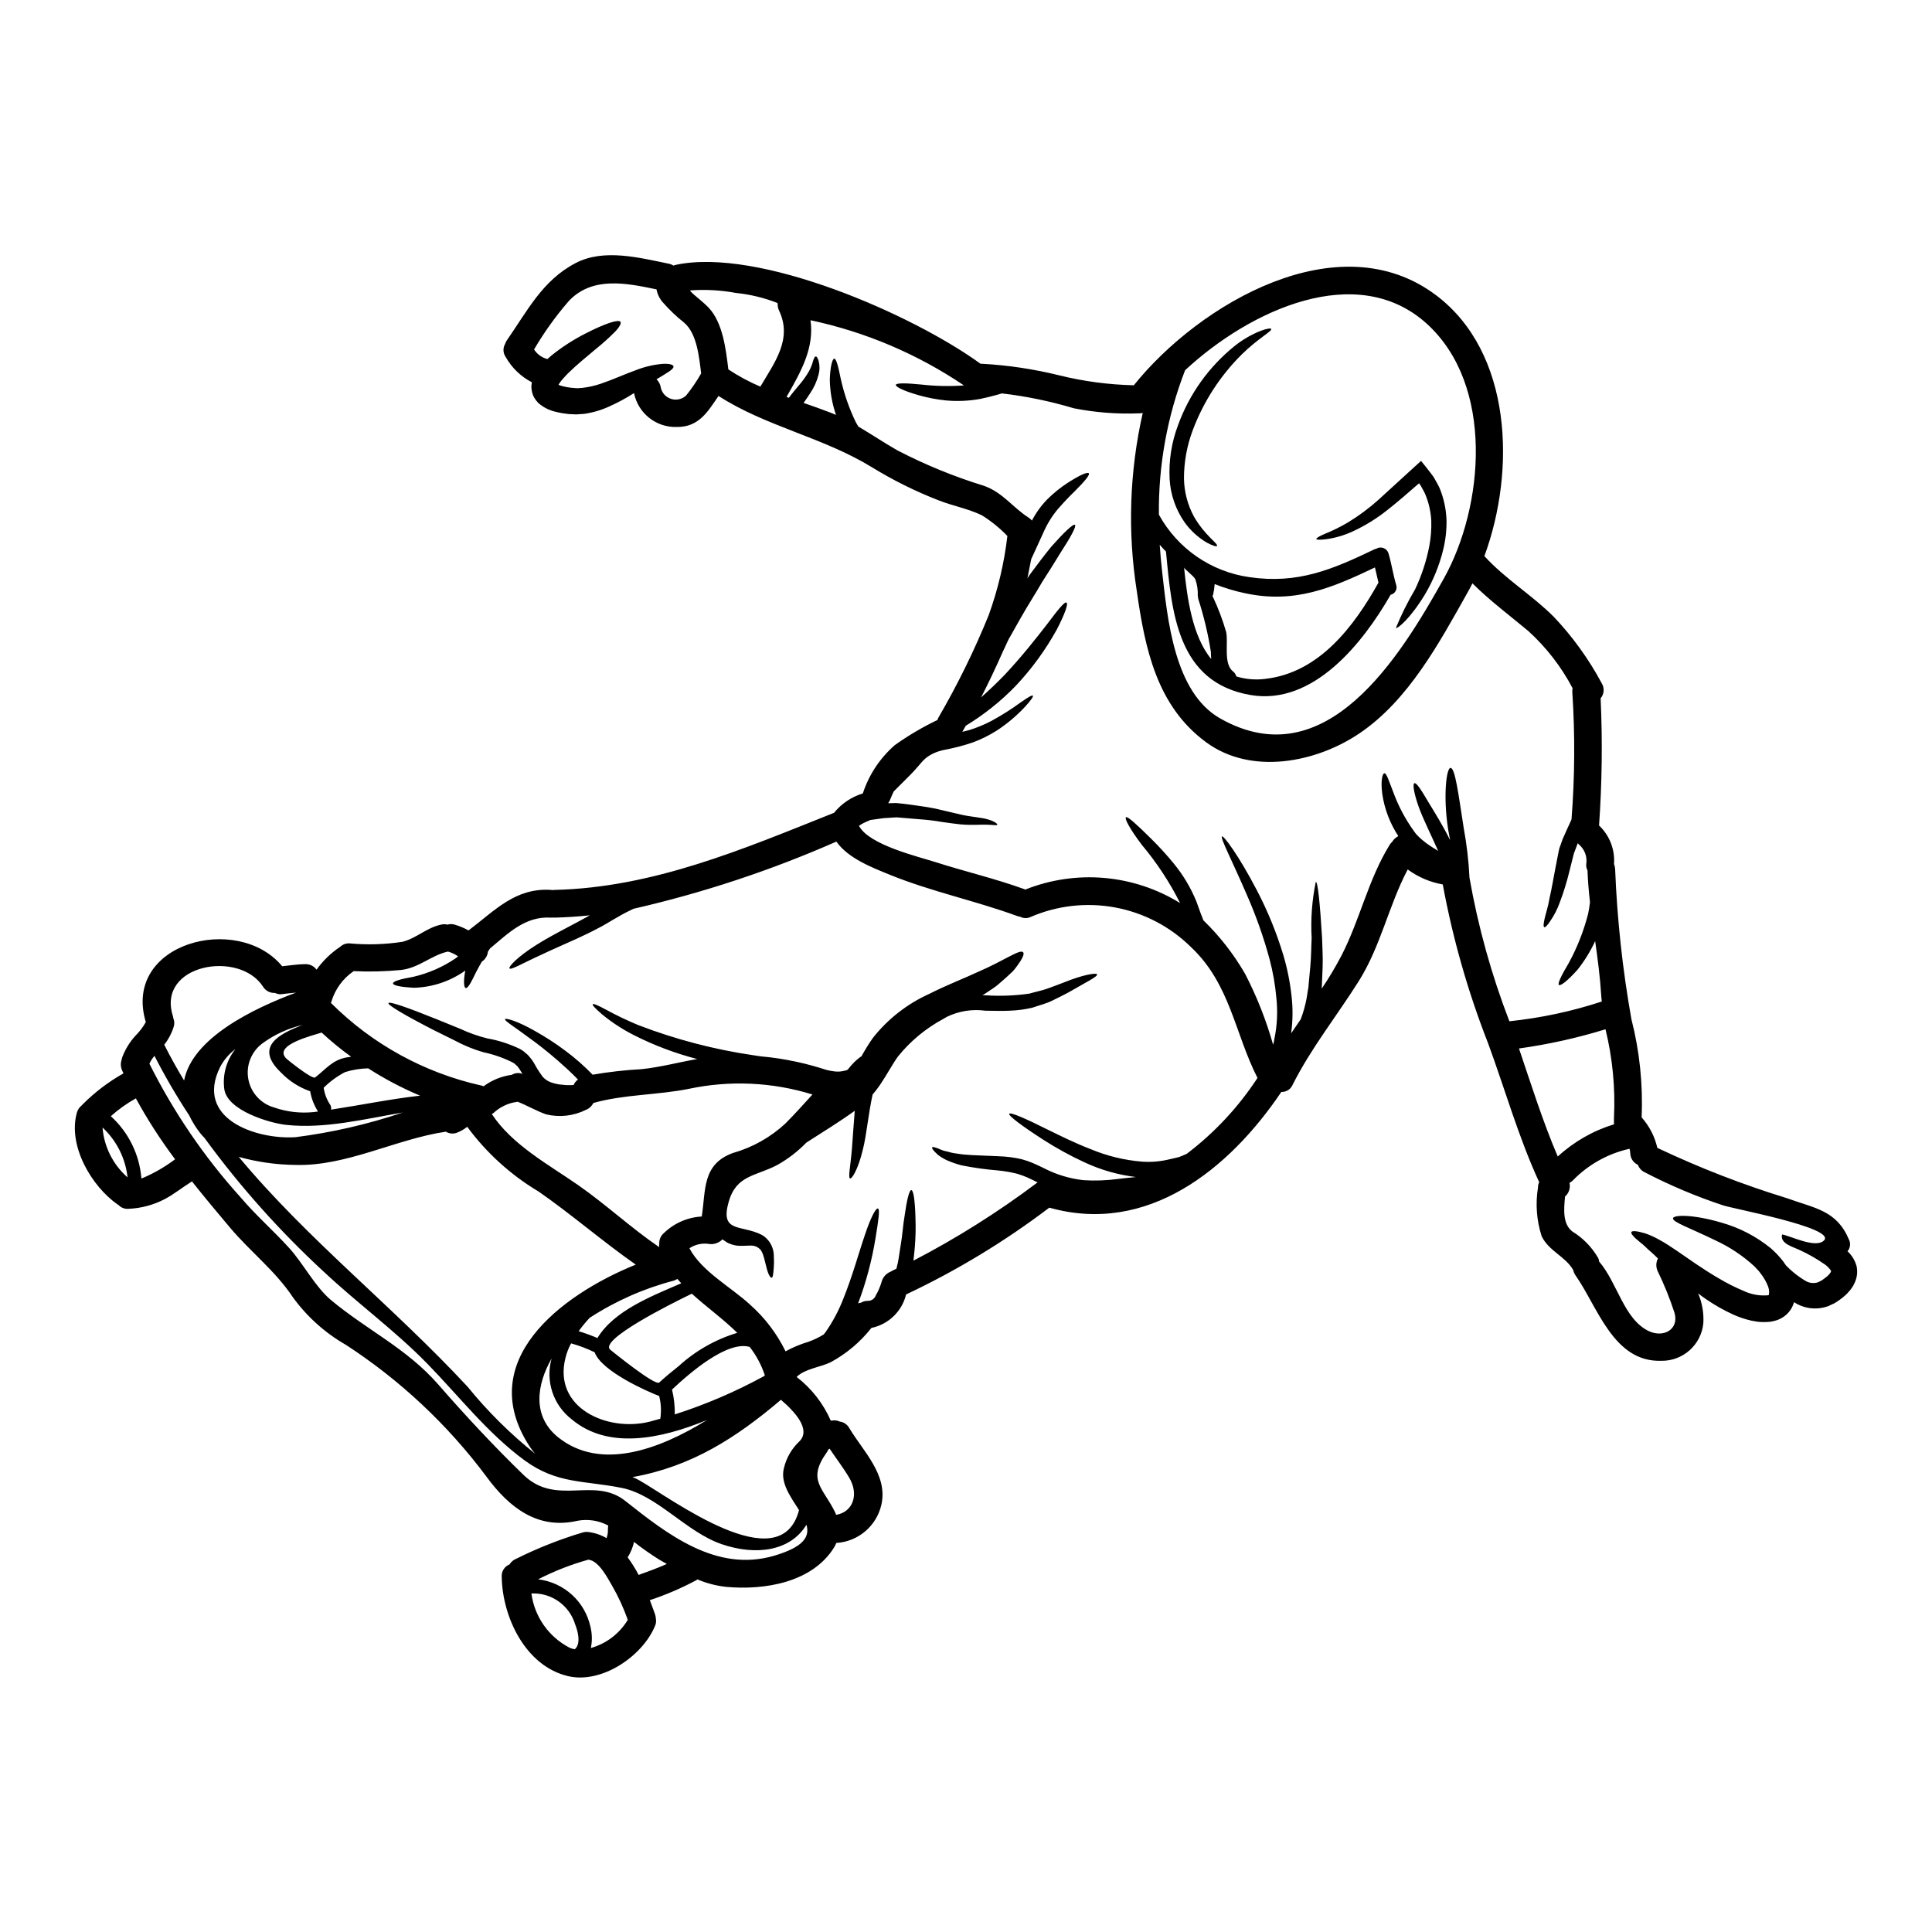 <?xml version="1.0" encoding="UTF-8"?>
<!-- Uploaded to: ICON Repo, www.svgrepo.com, Generator: ICON Repo Mixer Tools -->
<svg fill="#000000" width="800px" height="800px" version="1.1" viewBox="144 144 512 512" xmlns="http://www.w3.org/2000/svg">
 <g>
  <path d="m371.66 362.87h-0.027v0.023h0.027c2.688 5.066 15.832 8.148 20.234 9.57 7.871 2.519 15.879 4.375 23.617 7.191 0.074 0.027 0.121 0.074 0.195 0.098v-0.004c13.473-5.367 28.691-4.043 41.031 3.574-2.75-5.492-6.133-10.641-10.078-15.348-3.18-4.184-4.699-7.051-4.281-7.391 0.418-0.344 2.836 1.887 6.484 5.484l-0.004-0.004c2.203 2.156 4.289 4.438 6.238 6.824 2.469 3.016 4.473 6.379 5.949 9.984 0.367 0.977 0.707 1.969 1.051 2.914 0.273 0.707 0.539 1.418 0.812 2.102h-0.004c4.34 4.211 8.07 9.004 11.086 14.242 3.09 5.977 5.566 12.25 7.391 18.727 0.156-0.504 0.273-1.016 0.344-1.539 0.742-3.59 0.918-7.273 0.516-10.914-0.305-3.473-0.91-6.91-1.812-10.277-1.57-5.793-3.574-11.461-5.992-16.957-4.086-9.469-7.144-15.195-6.582-15.516 0.414-0.242 4.352 4.922 9.223 14.27 2.875 5.5 5.227 11.258 7.019 17.199 1.059 3.566 1.789 7.219 2.184 10.914 0.371 3.262 0.332 6.562-0.125 9.812 0.832-1.25 1.688-2.473 2.543-3.719 0.691-1.816 1.219-3.691 1.574-5.606 0.121-0.73 0.242-1.469 0.344-2.176l0.098-0.539 0.023-0.121v-0.074l0.027-0.293 0.094-1.078c0.121-1.469 0.273-2.863 0.395-4.231 0.242-2.715 0.219-5.164 0.344-7.438v-0.004c-0.281-4.984 0.09-9.988 1.102-14.879 0.535 0.023 1.098 5.578 1.66 14.855 0.051 2.32 0.246 4.969 0.148 7.684-0.051 1.371-0.121 2.785-0.172 4.231l-0.047 1.102v0.293l-0.023 0.148c1.918-2.836 3.672-5.777 5.258-8.809 4.945-9.645 7.023-19.992 12.75-29.316 0.18-0.293 0.402-0.555 0.66-0.785 0.395-0.648 0.961-1.172 1.637-1.516-2.211-3.359-3.66-7.156-4.254-11.137-0.465-3.449 0.023-5.434 0.535-5.512 0.59-0.094 1.18 1.969 2.301 4.797l0.004 0.004c1.344 3.727 3.199 7.254 5.508 10.473l0.488 0.66 0.121 0.168 0.344 0.344v0.004c0.391 0.418 0.809 0.812 1.25 1.18 0.367 0.32 0.734 0.613 1.102 0.883 0.441 0.297 0.855 0.586 1.27 0.883 0.637 0.418 1.246 0.789 1.887 1.18-1.91-4.305-3.894-8.266-5.09-11.477-1.348-3.766-1.715-6.238-1.223-6.461 0.562-0.242 1.91 1.91 3.891 5.285 1.52 2.496 3.598 5.797 5.582 9.785-0.172-0.906-0.344-1.836-0.516-2.812-1.395-8.93-0.441-16.395 0.637-16.32 1.223 0.023 2.102 7.047 3.449 15.684h-0.004c0.824 4.438 1.352 8.926 1.574 13.434 2.285 12.988 5.824 25.723 10.57 38.023 8.328-0.867 16.539-2.621 24.496-5.234-0.051-0.488-0.121-0.98-0.145-1.445-0.297-4.891-0.934-9.738-1.617-14.562h-0.004c-1.25 2.703-2.82 5.25-4.672 7.586-2.594 2.891-4.481 4.356-4.922 4.039-0.441-0.32 0.637-2.519 2.57-5.773l0.004-0.004c2.262-4.137 4-8.543 5.164-13.113 0.219-1.027 0.367-2.055 0.488-3.035-0.32-2.812-0.562-5.606-0.66-8.441h-0.004c-0.25-0.488-0.367-1.031-0.34-1.574 0.348-2.004-0.402-4.039-1.969-5.336-0.098-0.098-0.148-0.195-0.246-0.297l-0.004 0.004c-0.023 0.094-0.062 0.188-0.121 0.27-0.316 0.832-0.609 1.664-0.93 2.473-0.395 1.574-0.789 3.106-1.148 4.551-0.668 2.789-1.508 5.535-2.519 8.223-0.629 1.812-1.504 3.535-2.594 5.117-0.758 1.152-1.301 1.711-1.574 1.617-0.277-0.094-0.219-0.906 0.074-2.227 0.297-1.324 0.953-3.231 1.32-5.484 0.516-2.199 0.98-4.992 1.574-8.074 0.148-0.789 0.297-1.574 0.465-2.398 0.074-0.418 0.172-0.836 0.246-1.246l0.121-0.637 0.07-0.32 0.051-0.145v-0.074l0.07-0.293c0.297-0.812 0.59-1.641 0.883-2.473l1.18-2.644c0.367-0.789 0.73-1.613 1.098-2.398 0.027-0.047 0.027-0.098 0.051-0.121h0.004c0.879-11.203 0.953-22.453 0.223-33.668-0.043-0.375-0.016-0.758 0.07-1.125-2.996-5.691-6.961-10.816-11.719-15.145-5.043-4.207-10.207-8.051-14.832-12.648-0.395 0.832-0.832 1.613-1.27 2.398-7.477 13.312-15.633 28.531-28.602 37.312-11.379 7.734-28.652 11.258-40.695 2.402-13.051-9.586-16.188-24.715-18.371-40.035-2.477-15.699-1.941-31.73 1.574-47.23-0.359 0.082-0.73 0.117-1.102 0.098-5.758 0.227-11.523-0.227-17.176-1.344-6.227-1.867-12.602-3.184-19.059-3.938-0.418 0.121-0.812 0.219-1.246 0.367-1.445 0.395-2.965 0.789-4.531 1.102-2.996 0.539-6.047 0.672-9.078 0.391-2.414-0.25-4.805-0.707-7.144-1.367-3.938-1.125-6.191-2.223-6.094-2.754s2.691-0.492 6.633-0.098v-0.004c3.789 0.441 7.613 0.523 11.418 0.246-12.32-8.32-26.129-14.188-40.668-17.277 1.027 7.293-2.426 13.484-6.363 20.332l0.637 0.219c0.953-1.297 1.887-2.363 2.715-3.379v0.008c0.98-1.129 1.848-2.352 2.594-3.644 0.48-0.871 0.852-1.797 1.102-2.758 0.219-0.754 0.465-1.18 0.73-1.18 0.27 0 0.492 0.441 0.734 1.18h0.004c0.316 1.207 0.309 2.473-0.023 3.672-0.449 1.738-1.195 3.387-2.203 4.871-0.562 0.883-1.148 1.734-1.762 2.594 2.426 0.832 4.844 1.688 7.246 2.617 0.438 0.172 0.906 0.367 1.348 0.562h-0.004c-1.043-3.043-1.598-6.231-1.641-9.445 0.121-3.379 0.66-5.406 1.18-5.461 0.52-0.051 1.074 2.082 1.711 5.285 0.879 3.984 2.219 7.852 3.988 11.527 0.219 0.418 0.465 0.789 0.684 1.18 3.5 2.055 6.875 4.328 10.398 6.336h0.004c7.32 3.793 14.973 6.926 22.855 9.352 5.062 1.781 7.586 5.723 11.965 8.512v0.004c0.289 0.207 0.551 0.441 0.785 0.707 1.07-2.066 2.438-3.961 4.062-5.629 1.621-1.609 3.398-3.055 5.312-4.305 3.203-2.078 5.356-3.035 5.699-2.594s-1.223 2.25-3.84 4.867c-1.348 1.273-2.812 2.844-4.352 4.602h-0.004c-1.59 1.902-2.891 4.023-3.871 6.297-1.125 2.473-2.199 4.82-3.203 7-0.32 1.711-0.66 3.402-1.004 5.066 0.242-0.371 0.488-0.734 0.707-1.078 2.082-2.812 3.965-5.285 5.629-7.316 3.453-3.891 5.824-6.117 6.266-5.773s-1.102 3.207-3.938 7.562c-1.348 2.203-2.938 4.797-4.773 7.613-1.684 2.961-3.742 6.066-5.652 9.465-0.953 1.715-1.906 3.352-2.809 4.969l-0.344 0.59 0.004-0.004c-0.098 0.16-0.184 0.332-0.25 0.512-0.191 0.418-0.395 0.809-0.562 1.223-0.293 0.609-0.562 1.199-0.855 1.812-1.785 4.039-3.672 8.051-5.703 11.988 2.031-1.812 4.137-3.789 6.266-5.996 4.695-5.016 8.539-9.934 11.305-13.508 2.754-3.668 4.551-5.945 5.066-5.625s-0.441 3.035-2.57 7.144c-2.973 5.379-6.606 10.367-10.816 14.852-3.957 4.106-8.434 7.684-13.312 10.645-0.316 0.535-0.586 1.074-0.906 1.613 0.613-0.145 1.246-0.32 1.887-0.488v0.004c1.977-0.617 3.894-1.406 5.727-2.363 2.754-1.488 5.402-3.164 7.926-5.016 1.836-1.27 2.938-1.934 3.148-1.734 0.211 0.195-0.535 1.27-2.078 2.961-2.231 2.391-4.742 4.508-7.481 6.297-1.969 1.246-4.059 2.289-6.242 3.109-2.441 0.836-4.941 1.496-7.477 1.969-1.086 0.203-2.144 0.539-3.148 1.004-0.277 0.133-0.551 0.277-0.812 0.438-0.832 0.484-1.574 1.105-2.199 1.836-0.465 0.539-0.93 1.078-1.422 1.641-0.535 0.633-1.074 1.18-1.613 1.734-1.051 1.051-2.152 2.129-3.227 3.231-0.418 0.395-0.812 0.789-1.18 1.18-0.344 0.734-0.684 1.496-0.98 2.25v0.004c-0.129 0.309-0.293 0.594-0.488 0.859 0.707-0.023 1.418-0.023 2.106-0.051 2.617 0.219 4.621 0.562 6.801 0.859 1.941 0.27 3.871 0.648 5.773 1.125 1.758 0.418 3.402 0.789 4.891 1.148 2.754 0.586 5.332 0.707 7 1.246 1.785 0.539 2.426 1.18 2.363 1.371-0.047 0.273-1.051 0.027-2.594 0-1.637-0.098-3.938 0.195-7.219-0.098-1.539-0.168-3.18-0.395-4.992-0.656-1.895-0.328-3.809-0.559-5.727-0.688-1.953-0.172-4.008-0.344-6.164-0.516l-3.477 0.219c-1.102 0.145-2.199 0.297-3.324 0.465h-0.098c-0.516 0.219-0.98 0.418-1.348 0.586v0.004c-0.375 0.168-0.746 0.355-1.102 0.562-0.195 0.152-0.398 0.289-0.609 0.418zm264.29 116.39h-0.004c0.43 1.668 0.223 3.438-0.574 4.965-0.309 0.652-0.707 1.262-1.18 1.809l-0.707 0.789c-0.172 0.18-0.352 0.352-0.539 0.516-0.879 0.777-1.828 1.465-2.84 2.055-0.562 0.273-1.125 0.539-1.688 0.789v-0.004c-0.613 0.207-1.242 0.363-1.883 0.465-2.426 0.367-4.902-0.152-6.973-1.469-0.051-0.023-0.09-0.055-0.125-0.098-0.32 1.199-0.965 2.289-1.859 3.148-1.031 0.992-2.336 1.656-3.742 1.91l-0.512 0.121-0.297 0.023-0.539 0.051c-0.758 0.047-1.051 0.023-1.613 0.023-0.914-0.039-1.824-0.164-2.715-0.363-1.605-0.359-3.172-0.879-4.676-1.543-2.617-1.188-5.117-2.602-7.481-4.234-0.707-0.492-1.348-0.957-1.969-1.445v0.004c1.055 2.484 1.523 5.176 1.371 7.871-0.543 5.75-5.434 10.105-11.211 9.98-12.621 0.367-16.758-14.219-22.656-22.633-0.301-0.426-0.508-0.91-0.613-1.418-2.078-3.621-6.461-5.016-8.367-8.953v-0.004c-1.34-4.16-1.676-8.578-0.977-12.895-0.004-0.496 0.105-0.992 0.32-1.441-5.484-11.895-9.027-24.516-13.531-36.777l-0.004-0.004c-5.332-13.625-9.355-27.727-12.016-42.113-3.363-0.59-6.543-1.949-9.293-3.977-5.066 9.617-7.144 20.355-12.988 29.629-5.844 9.273-12.625 17.711-17.543 27.504v0.004c-0.523 1.156-1.691 1.879-2.961 1.832-13.898 20.605-35.531 37.977-61.492 30.66v0.004c-11.773 8.938-24.449 16.625-37.82 22.938-0.047 0.023-0.094 0.023-0.121 0.047-1.086 4.492-4.672 7.953-9.199 8.883-2.957 3.758-6.652 6.863-10.863 9.129-2.644 1.27-6.805 1.711-8.957 3.863 3.941 3.035 7.055 7.016 9.051 11.574l0.906-0.07c0.5-0.008 0.992 0.102 1.441 0.316 1.074 0.129 2.023 0.766 2.547 1.715 3.668 6.164 10.324 12.406 8.512 20.355-1.301 5.641-6.16 9.75-11.938 10.105-0.145 0.352-0.309 0.695-0.492 1.031-5.75 9.465-18.547 11.57-28.848 10.594v-0.004c-2.574-0.293-5.094-0.957-7.477-1.969-0.074 0.078-0.156 0.145-0.246 0.199-3.957 2.121-8.094 3.898-12.359 5.309 0.516 1.32 0.98 2.617 1.398 3.789 0.109 0.34 0.176 0.695 0.195 1.051 0.133 0.652 0.066 1.328-0.195 1.938-3.254 7.996-14.094 15.461-23.055 13.359-11.352-2.668-17.445-15.742-17.59-26.371-0.082-1.406 0.746-2.707 2.055-3.227 0.438-0.703 1.09-1.246 1.859-1.543 5.633-2.805 11.492-5.121 17.52-6.926 0.516-0.156 1.059-0.195 1.594-0.121 1.676 0.215 3.289 0.762 4.746 1.613 0.023-0.074 0.047-0.121 0.07-0.195 0.234-0.727 0.336-1.492 0.297-2.254 0.004-0.293 0.039-0.586 0.098-0.875-2.488-1.344-5.367-1.797-8.148-1.277-10.426 2.398-17.988-3.301-24.18-11.746h0.004c-10.246-13.723-22.836-25.527-37.191-34.863-5.519-3.156-10.309-7.449-14.047-12.594-4.723-7.086-11.184-11.988-16.613-18.402-3.402-4.039-6.828-8.125-10.156-12.332-2.473 1.543-4.746 3.402-7.316 4.746-2.945 1.52-6.184 2.379-9.492 2.519-0.977 0.086-1.938-0.273-2.617-0.977-0.086-0.039-0.168-0.09-0.246-0.148-6.965-4.856-13.254-15.602-10.836-24.309 0.199-0.785 0.656-1.477 1.301-1.969 0.07-0.102 0.152-0.191 0.242-0.27 3.215-3.223 6.852-5.988 10.816-8.219-0.121-0.273-0.242-0.516-0.367-0.812h0.004c-0.387-0.844-0.441-1.805-0.152-2.688 0.039-0.25 0.098-0.496 0.176-0.734 0.801-2.137 2.004-4.094 3.543-5.777 1.062-1.062 1.977-2.262 2.715-3.574-6.297-20.996 24.371-29.043 36.141-14.805 2.082-0.219 4.113-0.539 6.215-0.562v0.004c1.145-0.016 2.223 0.535 2.887 1.469 1.711-2.379 3.832-4.434 6.266-6.066 0.027-0.027 0.051-0.027 0.074-0.051 0.648-0.598 1.516-0.906 2.394-0.855 4.684 0.438 9.402 0.297 14.051-0.418 3.742-0.957 6.434-3.769 10.234-4.551h-0.004c0.547-0.137 1.121-0.137 1.668 0 0.629-0.184 1.301-0.184 1.93 0 1.277 0.379 2.512 0.895 3.672 1.539 6.945-5.234 12.379-11.352 21.848-10.742l0.004 0.004c0.133 0 0.266 0.016 0.391 0.051 0.18-0.031 0.359-0.051 0.539-0.051 26.16-0.609 49.988-10.816 73.945-20.379v-0.004c0.043 0.004 0.086-0.004 0.121-0.027 1.977-2.453 4.644-4.25 7.66-5.16 0.023-0.074 0.023-0.121 0.047-0.195 1.637-4.887 4.555-9.246 8.441-12.629 3.559-2.527 7.324-4.746 11.258-6.633 0.07-0.199 0.152-0.395 0.242-0.586 5.082-8.727 9.535-17.801 13.336-27.156 2.461-6.793 4.129-13.844 4.969-21.02-2.027-2.117-4.312-3.969-6.801-5.512-3.695-1.762-7.637-2.449-11.414-3.938v0.004c-6.195-2.41-12.156-5.375-17.816-8.855-12.871-7.871-27.969-10.719-40.52-18.816-2.789 4.062-5.164 8.293-11.059 8.223l-0.004-0.004c-5.465 0.18-10.254-3.621-11.328-8.98-2.094 1.344-4.285 2.527-6.555 3.543-2.113 0.973-4.356 1.633-6.656 1.965l-2.106 0.145-1.613-0.074-0.441-0.023-0.219-0.023-0.465-0.074-0.93-0.121c-0.613-0.098-1.301-0.27-1.934-0.414-1.66-0.395-3.199-1.195-4.481-2.324-0.422-0.445-0.793-0.938-1.102-1.469-0.312-0.59-0.52-1.227-0.609-1.887-0.121-0.598-0.121-1.211 0-1.809 0.004-0.098 0.02-0.199 0.047-0.293-2.938-1.516-5.363-3.867-6.973-6.754-0.688-1.004-0.746-2.316-0.148-3.375 0.105-0.328 0.254-0.641 0.441-0.93 5.457-7.832 9.469-15.953 18.254-20.531 7.477-3.938 17.031-1.395 24.738 0.172 0.422 0.086 0.824 0.25 1.184 0.488 0.172-0.07 0.352-0.129 0.539-0.172 22.043-4.793 62.934 13.164 80.844 26.184 0.082-0.012 0.164-0.012 0.246 0 6.965 0.375 13.879 1.406 20.652 3.082 6.461 1.594 13.078 2.473 19.734 2.625 17.348-21.605 54.316-43.297 80.109-23.855 20.16 15.191 21.164 46.391 12.797 69.125 5.531 6.066 12.504 10.234 18.301 16v-0.004c5.043 5.305 9.348 11.262 12.801 17.715 0.77 1.254 0.652 2.859-0.297 3.984 0.512 11.23 0.371 22.484-0.418 33.699 2.797 2.637 4.254 6.398 3.965 10.23 0.18 0.43 0.277 0.883 0.297 1.348 0.531 13.32 1.969 26.59 4.305 39.715 2.18 8.504 3.094 17.285 2.715 26.055 2.047 2.301 3.477 5.078 4.16 8.078l0.145 0.074h0.004c11.059 5.238 22.484 9.668 34.184 13.262 7.387 2.691 13.191 3.203 16.445 10.961 0.512 1.016 0.367 2.242-0.371 3.109 0.027 0.047 0.051 0.047 0.098 0.094 1.035 0.98 1.797 2.211 2.215 3.574zm-6.691 1.688c0.121-0.121-0.633-1.125-1.613-1.836l-0.004 0.004c-2.098-1.473-4.324-2.75-6.656-3.82-1.934-0.93-5.309-1.711-4.723-4.16 2.402 0.441 8.98 3.816 11.137 1.574 3.203-3.348-24.32-8.391-26.891-9.32-7.156-2.375-14.113-5.32-20.801-8.809-0.77-0.391-1.355-1.066-1.641-1.883-1.215-0.559-2.008-1.766-2.031-3.106-0.016-0.395-0.082-0.781-0.195-1.156-5.688 1.266-10.883 4.156-14.957 8.324-0.27 0.293-0.594 0.531-0.953 0.707 0.309 1.332-0.145 2.727-1.18 3.621-0.293 3.305-0.707 7.172 1.91 9.25 2.844 1.738 5.207 4.16 6.875 7.047 0.148 0.289 0.23 0.605 0.242 0.93 4.891 5.652 6.559 15.352 13.238 18.473 3.84 1.762 7.93-0.438 6.777-4.793-1.25-3.836-2.762-7.578-4.527-11.207-0.461-1.051-0.422-2.258 0.102-3.277-0.637-0.637-1.246-1.223-1.836-1.738-1.102-0.906-1.91-1.859-2.836-2.519-1.738-1.371-2.57-2.363-2.363-2.754 0.207-0.395 1.492-0.297 3.621 0.344v-0.004c1.324 0.453 2.606 1.035 3.816 1.734 1.445 0.758 2.961 1.785 4.574 2.863 3.231 2.203 6.875 4.867 11.113 7.316 2.144 1.285 4.379 2.414 6.691 3.375 2.004 0.941 4.227 1.332 6.434 1.129 0.043-0.008 0.086-0.023 0.121-0.051 0.047-0.027 0.047-0.074 0.074-0.148h0.004c0.125-0.742 0.039-1.504-0.25-2.199-0.398-1.027-0.93-1.996-1.574-2.891-0.344-0.488-0.609-0.789-0.906-1.18-0.395-0.418-0.754-0.812-1.125-1.199-3.09-2.844-6.606-5.18-10.422-6.926-6.731-3.277-11.355-4.82-11.137-5.824 0.172-0.883 5.164-1.102 12.945 1.199 4.746 1.355 9.164 3.66 12.992 6.777 0.539 0.512 1.078 0.977 1.613 1.539 0.535 0.562 1.152 1.301 1.617 1.887 0.219 0.297 0.465 0.66 0.754 1.078 1.609 1.68 3.445 3.121 5.461 4.277 0.801 0.398 1.715 0.523 2.594 0.348 0.215-0.055 0.426-0.121 0.633-0.195 0.227-0.145 0.465-0.27 0.711-0.367 0.535-0.355 1.051-0.742 1.539-1.152 0.164-0.133 0.309-0.281 0.441-0.441 0.062-0.078 0.125-0.152 0.199-0.219 0.109-0.129 0.207-0.27 0.289-0.414 0.066-0.156 0.043-0.207 0.066-0.207zm-57.535-40.863c0.375-7.84-0.383-15.691-2.25-23.316-7.496 2.309-15.16 4.012-22.93 5.09 3.254 9.594 6.297 19.328 10.277 28.629 4.273-3.926 9.375-6.848 14.926-8.539-0.055-0.324-0.062-0.656-0.023-0.98-0.023-0.293-0.023-0.59 0-0.883zm-45.094-142.77c10.629-19.012 13.48-51.234-4.551-67.559-18.477-16.688-46.84-3.598-64.012 12.359-4.731 12.195-7.09 25.184-6.949 38.266 4.934 8.992 13.824 15.133 23.98 16.566 12.82 1.887 21.973-2.008 33.227-7.414 0.121-0.047 0.242-0.047 0.367-0.094 0.578-0.371 1.301-0.445 1.941-0.207 0.645 0.238 1.141 0.766 1.336 1.426 0.809 2.754 1.223 5.606 2.031 8.344 0.188 0.543 0.133 1.137-0.148 1.637s-0.758 0.855-1.32 0.98c-7.316 12.75-20.469 29.391-37.094 26.574-19.48-3.328-20.895-21.875-22.434-37.977v-0.035c-0.562-0.586-1.125-1.18-1.664-1.812 0.148 2.363 0.371 4.746 0.637 7.121 1.418 12.383 3.148 31.98 15.391 38.906 28.086 15.918 47.758-16.5 59.262-37.082zm-17.32 1.102c-0.32-1.348-0.613-2.691-0.934-4.039-11.414 5.434-21.254 9.668-34.453 6.828h0.004c-2.742-0.574-5.426-1.387-8.027-2.422-0.066 0.953-0.203 1.902-0.414 2.836-0.043 0.129-0.102 0.254-0.172 0.371 0.047 0.098 0.121 0.168 0.172 0.293v-0.004c1.398 2.988 2.559 6.082 3.473 9.25 0.586 2.836-0.789 8.441 1.84 10.422v0.004c0.41 0.328 0.703 0.785 0.828 1.297 2.469 0.762 5.07 0.988 7.633 0.66 14.289-1.59 23.516-13.824 30.047-25.496zm-32.059 131.25c-6.023-11.809-7.219-24.906-17.641-34.695-5.496-5.422-12.488-9.07-20.074-10.484-7.586-1.41-15.426-0.523-22.5 2.559-0.859 0.379-1.844 0.34-2.672-0.102-0.273-0.027-0.547-0.094-0.805-0.195-11.16-4.086-22.758-6.461-33.766-10.938-4.602-1.883-11.02-4.328-14.141-8.781h-0.004c-17.324 7.625-35.332 13.586-53.785 17.809-1.395 0.66-2.785 1.371-4.184 2.203-1.688 0.93-3.742 2.273-5.555 3.148-1.887 1.004-3.695 1.836-5.434 2.641-3.449 1.574-6.582 2.914-9.129 4.137-5.066 2.297-8.195 4.184-8.539 3.668-0.297-0.441 2.102-3.082 7.144-6.238 2.473-1.574 5.512-3.203 8.855-4.969 1.641-0.883 3.402-1.785 5.164-2.789l0.145-0.07c-3.106 0.316-6.215 0.535-9.371 0.609-0.121 0-0.191-0.023-0.293-0.023-0.219 0-0.418 0.023-0.637 0.023-6.824-0.441-11.328 4.137-16.195 8.199l0.004 0.004c-0.195 0.266-0.375 0.543-0.539 0.828-0.047 0.523-0.211 1.023-0.488 1.469-0.281 0.473-0.664 0.879-1.125 1.18-0.562 0.98-1.078 1.91-1.496 2.715-1.297 2.691-2.199 4.434-2.785 4.258-0.492-0.145-0.613-1.887-0.098-4.648l-0.074 0.074v0.004c-3.953 2.797-8.645 4.363-13.48 4.504-3.453-0.172-5.582-0.59-5.606-1.152-0.023-0.562 2.031-1.18 5.434-1.758l-0.004-0.004c4.008-0.934 7.809-2.602 11.211-4.918 0.219-0.168 0.414-0.344 0.609-0.488-0.133-0.102-0.273-0.191-0.418-0.273-0.703-0.445-1.469-0.781-2.273-1-4.406 0.977-7.586 4.281-12.332 4.867v0.004c-4.203 0.406-8.43 0.516-12.648 0.316-2.844 1.938-4.93 4.797-5.906 8.098-0.047 0.102-0.09 0.211-0.125 0.32 10.91 10.91 24.695 18.496 39.754 21.875 0.246 0.043 0.484 0.117 0.711 0.219 2.191-1.633 4.769-2.68 7.481-3.035 0.844-0.52 1.891-0.609 2.812-0.242-0.121-0.195-0.242-0.418-0.367-0.613-0.285-0.484-0.605-0.953-0.953-1.395l-0.832-0.758c-0.051-0.023-0.242-0.145-0.242-0.145l-0.395-0.219v-0.004c-2.41-1.184-4.961-2.062-7.586-2.617-2.582-0.746-5.074-1.762-7.438-3.035-2.199-1.102-4.231-2.106-6.117-3.035-7.391-3.816-11.809-6.434-11.574-6.949 0.23-0.516 5.09 1.18 12.773 4.281 1.91 0.789 4.016 1.641 6.266 2.547h-0.004c2.277 1.066 4.648 1.906 7.086 2.519 3.008 0.523 5.93 1.465 8.684 2.789l0.562 0.344 0.297 0.195 0.074 0.047 0.219 0.172 0.098 0.098 0.855 0.73v0.004c0.668 0.695 1.25 1.469 1.734 2.301 0.672 1.258 1.441 2.461 2.305 3.598 0.707 0.742 1.602 1.273 2.594 1.543 0.559 0.168 1.133 0.301 1.711 0.391 0.562 0.074 1.18 0.121 1.785 0.172v0.004c0.68 0.027 1.355 0.02 2.031-0.023 0.238-0.582 0.637-1.086 1.152-1.445-1.762-1.863-3.672-3.543-5.383-5.066-2.691-2.328-5.16-4.281-7.289-5.797-4.184-3.148-6.828-4.676-6.656-5.141 0.145-0.367 3.277 0.465 7.949 3.148 2.801 1.559 5.488 3.309 8.051 5.234 2.574 1.914 4.988 4.031 7.215 6.336 4.273-0.742 8.59-1.23 12.922-1.465 4.992-0.512 9.859-1.836 14.781-2.688v-0.004c-5.828-1.504-11.473-3.637-16.836-6.363-2.973-1.508-5.769-3.336-8.344-5.457-1.762-1.52-2.668-2.449-2.496-2.691 0.172-0.242 1.371 0.27 3.402 1.371 2.801 1.531 5.684 2.91 8.633 4.137 9.895 3.805 20.176 6.496 30.664 8.023 0.609 0.098 1.18 0.168 1.812 0.27h-0.004c3.117 0.273 6.215 0.738 9.273 1.398 0.219 0.047 0.465 0.094 0.684 0.145 2.496 0.562 4.992 1.246 7.477 2.055h0.004c0.637 0.164 1.281 0.285 1.934 0.367 0.484 0.07 0.977 0.094 1.469 0.074 0.531-0.039 1.059-0.129 1.574-0.27 0.266-0.023 0.516-0.133 0.707-0.316 0.273-0.273 0.66-0.859 1.102-1.301 0.406-0.469 0.848-0.902 1.324-1.293 0.371-0.332 0.766-0.633 1.18-0.906 0.918-1.68 1.93-3.305 3.031-4.871 3.961-5.004 9.062-8.988 14.879-11.621 4.969-2.496 9.422-4.184 12.969-5.848 6.898-2.961 11.137-6.141 11.941-5.188 0.395 0.441-0.172 1.664-1.543 3.543v-0.004c-0.359 0.523-0.754 1.023-1.18 1.492-0.535 0.512-1.125 1.051-1.758 1.637-0.633 0.586-1.371 1.18-2.106 1.84-0.734 0.656-1.574 1.148-2.449 1.758-0.535 0.367-1.148 0.758-1.734 1.148l0.789-0.023-0.004 0.004c3.879 0.258 7.773 0.109 11.621-0.441 1.664-0.488 3.277-0.789 4.793-1.324 1.516-0.535 2.914-1.098 4.211-1.574 5.332-2.176 8.758-2.664 8.953-2.223 0.27 0.586-2.984 2.129-7.731 4.891-1.223 0.66-2.668 1.348-4.188 2.106-1.52 0.758-3.402 1.219-5.258 1.859h0.004c-1.977 0.461-3.992 0.723-6.019 0.789-2.277 0.121-4.281 0-6.41 0-3.481-0.473-7.019 0.09-10.18 1.617-0.344 0.191-0.66 0.395-1.004 0.586-4.621 2.484-8.699 5.871-11.988 9.957-1.422 1.969-2.891 4.746-4.652 7.363-0.629 0.941-1.316 1.84-2.055 2.695-1.18 5.383-1.574 10.598-2.566 14.508-1.223 5.238-2.914 7.871-3.379 7.734-0.637-0.121 0.121-3.379 0.488-8.172 0.195-2.5 0.367-5.461 0.66-8.859 0-0.293 0.047-0.609 0.07-0.906-4.277 3.082-8.488 5.629-11.809 7.781l-1.027 0.66h0.004c-2.246 2.312-4.809 4.289-7.613 5.875-5.723 3.059-10.91 2.641-12.941 9.738-2.449 8.441 3.301 6.019 8.785 8.855 0.578 0.336 1.098 0.766 1.539 1.273 1.074 1.23 1.648 2.82 1.613 4.453 0.07 1.008 0.062 2.023-0.023 3.035-0.121 1.543-0.219 2.519-0.539 2.57s-0.855-0.707-1.297-2.363c-0.195-0.789-0.441-1.711-0.707-2.789-0.242-0.98-0.758-2.25-1.18-2.449l-0.172-0.172c-0.52-0.445-1.176-0.703-1.859-0.734-0.832-0.047-1.969 0.098-3.477 0.051-0.859-0.043-1.703-0.242-2.496-0.586l-0.32-0.121-0.094-0.051h0.004c-0.098-0.043-0.188-0.09-0.273-0.148l-0.098-0.074-0.414-0.27-0.684-0.465v0.004c-0.98 1.02-2.41 1.465-3.797 1.18-1.734-0.207-3.488 0.211-4.941 1.18 3.18 6.117 11.281 10.473 16.078 14.957 3.91 3.465 7.102 7.664 9.395 12.359 1.918-1.051 3.945-1.898 6.043-2.523 1.43-0.504 2.797-1.164 4.086-1.965 0.148-0.195 0.297-0.367 0.441-0.562 1.848-2.637 3.383-5.481 4.574-8.469 2.641-6.488 4.305-12.797 5.871-17.297 1.492-4.527 2.914-7.242 3.477-7.023s0.121 3.059-0.637 7.754c-0.957 5.93-2.504 11.754-4.625 17.375 0.238-0.094 0.484-0.148 0.738-0.172 0.527-0.324 1.137-0.492 1.758-0.492 0.957 0.051 1.836-0.52 2.176-1.414 0.695-1.211 1.238-2.5 1.617-3.844 0.375-1.145 1.242-2.059 2.363-2.496 0.18-0.117 0.371-0.223 0.562-0.316 0.316-0.148 0.609-0.297 0.93-0.441 0.121-0.539 0.27-1.102 0.395-1.641 0.297-1.516 0.469-3.008 0.711-4.43 0.512-2.812 0.633-5.512 1.027-7.684 0.609-4.406 1.27-7.144 1.836-7.086 0.562 0.059 0.957 2.789 1.078 7.269v0.004c0.105 2.641 0.047 5.289-0.176 7.926-0.098 1.125-0.219 2.297-0.367 3.5h0.004c11.477-5.969 22.445-12.875 32.785-20.652 0.051-0.051 0.098-0.051 0.145-0.098-0.023 0-0.047-0.023-0.094-0.023-0.859-0.441-1.738-0.859-2.57-1.246v-0.004c-0.898-0.387-1.816-0.723-2.754-1.004-1.68-0.422-3.391-0.715-5.117-0.883-3.231-0.262-6.438-0.711-9.617-1.344-1.27-0.324-2.516-0.75-3.719-1.273-0.914-0.398-1.777-0.91-2.57-1.52-1.148-1.051-1.684-1.734-1.539-1.969 0.145-0.23 1.004 0 2.422 0.637 0.711 0.344 1.574 0.395 2.496 0.707 0.934 0.242 2.152 0.344 3.402 0.539 2.621 0.242 5.777 0.27 9.445 0.465v0.004c2.027 0.062 4.043 0.324 6.016 0.789 0.992 0.27 1.965 0.605 2.914 1.004 1.004 0.438 2.129 0.953 2.988 1.395v-0.004c3.246 1.672 6.769 2.738 10.398 3.148 3.051 0.199 6.117 0.094 9.152-0.316 1.859-0.219 3.473-0.395 4.793-0.516-4.703-0.562-9.285-1.867-13.578-3.867-3.789-1.746-7.449-3.75-10.961-6.004-5.871-3.789-9.297-6.406-9.055-6.875 0.297-0.535 4.305 1.223 10.496 4.328 3.109 1.516 6.777 3.348 10.938 4.969l0.004-0.004c4.391 1.855 9.051 2.996 13.801 3.379 2.379 0.168 4.766-0.031 7.086-0.59 0.586-0.121 1.18-0.27 1.812-0.414h-0.004c0.566-0.102 1.117-0.273 1.641-0.516 0.414-0.191 0.832-0.367 1.246-0.539h0.004c7.367-5.578 13.719-12.387 18.777-20.121zm-12.262-111c-0.047-0.633-0.098-1.27-0.098-1.934-0.742-4.762-1.863-9.457-3.348-14.043-0.059-0.273-0.098-0.555-0.121-0.832 0.062-1.488-0.16-2.977-0.664-4.379-0.441-0.883-2.914-2.668-2.965-3.086 0.812 8.105 2.184 18.188 7.195 24.254zm-99.414 226.78c4.504-0.73 6.117-5.434 3.477-9.84-1.574-2.664-3.477-5.117-5.188-7.684-0.027-0.004-0.055 0.008-0.074 0.023-0.074 0.035-0.141 0.078-0.199 0.129-0.156 0.293-0.324 0.578-0.512 0.852-5.309 7.438-0.859 9.348 2.297 15.98h0.004c0.078 0.176 0.141 0.355 0.195 0.539zm-16.418 10.84c7.996-2.363 9.465-5.137 8.562-8.219-4.184 6.945-13.285 8.316-22.512 5.137-9.395-3.231-17.078-13.039-26.473-14.902-10.055-2.008-17.055-1.004-25.645-7.242-9.91-7.242-17.496-17.152-26.035-25.863-8.543-8.711-18.324-15.809-27.188-24.129v0.004c-11.695-10.781-22.309-22.68-31.684-35.527-0.426-0.426-0.828-0.875-1.199-1.348-1.109-1.426-2.062-2.969-2.84-4.602-3.352-5.09-6.422-10.359-9.199-15.781-0.551 0.621-1.004 1.324-1.344 2.082 6.426 12.855 14.566 24.785 24.199 35.453 4.016 4.723 8.637 8.758 12.797 13.336 3.793 4.16 6.898 10.324 11.16 13.875 9.57 7.973 20.043 12.773 28.41 22.363 7.121 8.172 14.805 16.418 22.559 23.93 8.711 8.414 18.645 0.344 26.941 6.871 11.254 8.91 24.172 19.043 39.488 14.562zm6.691-30.309c3.148-3.18-1.223-7.871-4.891-11.02-11.773 10.008-23.617 17.668-39.227 20.469-0.035-0.004-0.07 0.004-0.098 0.027 0.582 0.211 1.148 0.473 1.688 0.785 8.566 4.82 37.516 26.82 42.43 7.953-2.152-3.426-5.016-7.172-4.012-11.082 0.633-2.734 2.07-5.223 4.121-7.141zm-3.621-84.32c2.449-2.473 4.746-5.039 7.086-7.609v0.004c-10.59-3.285-21.844-3.805-32.691-1.516-8.293 1.684-17.32 1.469-25.371 3.766h-0.004c-0.418 0.836-1.133 1.488-2.004 1.832-3.254 1.617-6.969 2.035-10.5 1.184-2.617-0.906-5.019-2.363-7.586-3.352l0.004-0.004c-0.309 0.086-0.621 0.141-0.934 0.172-2.059 0.426-3.953 1.418-5.481 2.863-0.145 0.07-0.297 0.145-0.418 0.219 5.383 8.195 15 13.359 22.879 18.84 7.41 5.16 14.02 11.352 21.484 16.441v0.004c-0.039-0.336-0.031-0.672 0.023-1.004-0.031-1.012 0.391-1.988 1.152-2.656 2.715-2.66 6.309-4.246 10.105-4.457 1.098-6.875 0.023-13.848 8.266-16.836v0.004c5.231-1.484 10.027-4.191 14-7.902zm-6.731-195.19c3.742-6.359 8.566-12.594 4.969-20.16-0.246-0.512-0.371-1.07-0.367-1.641-0.027-0.121-0.043-0.242-0.047-0.363-3.535-1.391-7.242-2.289-11.02-2.672-3.945-0.73-7.965-0.961-11.969-0.684-0.051 0.051-0.121 0.098-0.172 0.145 0.32 0.32 0.637 0.66 0.98 0.957 1.324 1.148 2.715 2.227 3.918 3.477 3.789 4.012 4.574 11.02 5.234 16.371 2.684 1.773 5.523 3.305 8.484 4.562zm1.09 262.16c0.023-0.047 0.07-0.121 0.098-0.168-0.891-2.719-2.25-5.262-4.012-7.516-5.945-1.711-15.855 6.852-20.578 11.305 0.523 2.156 0.77 4.367 0.73 6.586 8.23-2.637 16.188-6.055 23.762-10.207zm-22.758-2.566c4.457-4.074 9.773-7.102 15.555-8.848-3.742-3.691-8.148-6.824-12.035-10.375-5.824 2.812-24.797 12.336-21.586 14.879 0.711 0.562 11.871 9.645 12.945 8.66 1.648-1.512 3.359-2.93 5.121-4.32zm5.996-263.11c0-0.047-0.023-0.074-0.023-0.121-0.539-4.207-1.074-10.375-4.477-13.312-2.055-1.625-3.957-3.434-5.68-5.41-0.852-0.969-1.426-2.152-1.66-3.422-7.871-1.641-16.84-3.523-23.102 2.938v-0.004c-3.516 4.027-6.644 8.379-9.348 12.988 0.812 1.27 2.082 2.18 3.543 2.543 0.348-0.32 0.688-0.633 1.055-0.93 2.793-2.246 5.809-4.199 9.004-5.824 5.356-2.754 8.684-3.766 9.273-3.148 0.316 0.367-0.172 1.348-1.348 2.594h0.004c-1.641 1.656-3.371 3.215-5.188 4.672-2.203 1.859-4.894 4.012-7.414 6.484-0.609 0.613-1.18 1.273-1.711 1.887l-0.004-0.004c-0.277 0.348-0.523 0.715-0.734 1.102 0.219 0.121 0.613 0.195 0.934 0.32 0.441 0.094 0.855 0.219 1.32 0.293l1.18 0.172c0.539 0.047 1.078 0.07 1.613 0.121h-0.004c0.352-0.051 0.703-0.074 1.055-0.074 1.723-0.184 3.418-0.555 5.059-1.109 3.328-1.125 6.535-2.617 9.371-3.621 2.269-0.895 4.656-1.453 7.086-1.664 1.785-0.094 2.789 0.219 2.863 0.684 0.098 0.734-1.637 1.664-4.504 3.406 0.633 0.613 1.039 1.422 1.152 2.297 0.34 1.398 1.395 2.512 2.769 2.922 1.379 0.414 2.871 0.066 3.922-0.914 1.484-1.844 2.82-3.805 3.992-5.863zm-5.281 241.13c-0.344-0.395-0.684-0.758-1.027-1.148-0.316 0.191-0.656 0.348-1.004 0.465-7.894 2.066-15.406 5.391-22.242 9.84-1.051 1.113-2.023 2.297-2.914 3.543 1.688 0.516 3.344 1.121 4.969 1.809 4.449-7.312 14.41-11.105 22.219-14.508zm-3.816 74.391c-0.684-0.395-1.348-0.758-1.969-1.125h-0.004c-2.324-1.453-4.57-3.027-6.727-4.723-0.324 1.449-0.895 2.832-1.688 4.086 1.09 1.48 2.066 3.043 2.914 4.672 0.047-0.023 0.07-0.023 0.094-0.047 2.481-0.887 4.949-1.793 7.375-2.867zm-1.738-38.492-0.004 0.004c0.309-2.004 0.207-4.051-0.293-6.019-3.277-1.273-15.297-6.562-17.105-11.598-2.004-0.973-4.094-1.762-6.238-2.363-0.66 1.211-1.16 2.504-1.492 3.844-3.352 13.285 11.109 19.68 22.242 16.926 0.953-0.254 1.91-0.527 2.887-0.793zm12.359 0.344c-12.43 5.117-26.305 7.871-35.871-0.219h-0.008c-2.383-1.848-4.16-4.363-5.102-7.231-0.941-2.863-1.008-5.945-0.184-8.848-3.891 6.801-5.281 15.215 1.715 20.859 11.184 8.969 26.695 3.34 39.445-4.562zm-20.973 52.949-0.004 0.004c-1.125-3.184-2.539-6.258-4.231-9.18-1.18-2.004-3.43-6.406-6.117-6.75-0.027 0-0.051-0.027-0.074-0.027-4.609 1.285-9.078 3.031-13.336 5.215 3.34 0.398 6.473 1.828 8.961 4.09 2.488 2.262 4.203 5.246 4.914 8.535 0.445 1.828 0.48 3.734 0.098 5.578 4.094-1.148 7.594-3.82 9.785-7.465zm-13.777 7.535c1.324-1.613 0.516-4.551-0.145-6.262l-0.004 0.004c-1.512-5.106-6.309-8.516-11.621-8.266 0.82 6.16 4.606 11.535 10.129 14.383 0.43 0.195 0.883 0.328 1.348 0.395 0.094-0.105 0.176-0.129 0.289-0.254zm15.883-101.67c-8.785-6.141-16.926-13.238-25.719-19.352h-0.004c-7.391-4.41-13.828-10.246-18.938-17.176-0.871 0.707-1.855 1.262-2.91 1.637-0.926 0.289-1.93 0.164-2.754-0.34-13.309 1.969-26.398 9.25-39.98 8.809h-0.004c-5.035-0.062-10.047-0.777-14.898-2.129 18.207 21.898 40.719 39.469 60.613 60.879v-0.004c5.32 6.559 11.336 12.523 17.938 17.793-0.473-0.547-0.914-1.117-1.324-1.711-15.039-22.688 7.934-40.281 27.977-48.406zm-57.16-44.777c-4.785-2.012-9.387-4.438-13.754-7.242-2.082 0.047-4.152 0.383-6.141 1.004-2.078 1.094-3.984 2.488-5.652 4.144 0.23 1.582 0.805 3.098 1.684 4.434 0.289 0.395 0.379 0.898 0.25 1.367 7.949-1.211 15.633-2.801 23.613-3.707zm-33.133 11.02h-0.004c9.715-1.23 19.281-3.426 28.559-6.555-10.324 1.762-20.723 4.379-30.93 3.277-4.305-0.465-15.559-3.766-16.371-9.469-0.512-3.801 0.562-7.641 2.965-10.629-1.691 1.262-3.078 2.887-4.062 4.75-6.828 13.723 9.469 19.254 19.84 18.613zm13.777-21.164c0.371-0.074 0.734-0.121 1.102-0.172h-0.004c-2.742-1.969-5.356-4.109-7.828-6.406-1.969 0.684-13.141 3.277-9.301 6.945 0.32 0.297 6.805 5.555 7.59 4.945 2.984-2.312 4.551-4.637 8.438-5.324zm-8.906 14.508c0.418-0.047 0.836-0.121 1.223-0.168h-0.004c-1.047-1.625-1.754-3.449-2.078-5.359-2.945-1.023-5.606-2.734-7.758-4.992-7.144-6.801-0.441-10.234 5.801-12.594-3.82 0.871-7.426 2.512-10.594 4.816-3.004 2.164-4.5 5.859-3.848 9.504 0.652 3.644 3.336 6.59 6.906 7.578 3.32 1.152 6.852 1.562 10.348 1.207zm-4.551-31.684c-1.348 0.121-2.691 0.293-4.039 0.441h-0.004c-0.547 0.031-1.09-0.086-1.574-0.344-1.297 0.074-2.531-0.574-3.203-1.688-6.336-9.789-28.191-5.871-23.879 7.781 0.062 0.199 0.105 0.402 0.121 0.609 0.324 0.75 0.348 1.598 0.07 2.363-0.531 1.688-1.367 3.266-2.473 4.648 1.641 3.277 3.402 6.41 5.262 9.492 2.188-11.305 18.363-19.086 29.715-23.316zm-41.035 49.293c3.18-1.32 6.18-3.043 8.93-5.117-3.848-5.125-7.324-10.52-10.398-16.137-2.379 1.324-4.602 2.91-6.633 4.723 4.707 4.277 7.606 10.188 8.102 16.531zm-3.672-0.316c-0.547-5.059-2.902-9.75-6.629-13.215 0.402 5.102 2.781 9.84 6.629 13.215z"/>
  <path d="m527.34 281.8c0.051 2.617-0.238 5.234-0.855 7.781-1.016 4.207-2.656 8.242-4.867 11.965-3.793 6.297-7.316 9.199-7.688 8.855 1.445-3.531 3.148-6.949 5.094-10.234 1.715-3.621 2.973-7.445 3.742-11.379 0.43-2.258 0.609-4.555 0.535-6.852-0.137-2.379-0.668-4.719-1.574-6.922-0.367-0.832-0.855-1.613-1.27-2.398-0.121-0.195-0.27-0.371-0.395-0.539-2.914 2.519-5.68 4.969-8.395 7.086-2.84 2.266-5.949 4.18-9.25 5.699-2.199 1.008-4.531 1.691-6.926 2.031-1.664 0.195-2.594 0.195-2.641-0.047-0.047-0.242 0.73-0.734 2.25-1.371h0.004c2.102-0.852 4.137-1.859 6.094-3.012 2.902-1.762 5.633-3.789 8.156-6.062 2.938-2.691 6.215-5.652 9.668-8.832l1.574-1.422 1.301 1.617c0.66 0.855 1.348 1.711 2.008 2.617 0.535 0.977 1.148 1.969 1.613 2.984v0.004c1.102 2.676 1.719 5.531 1.82 8.43z"/>
  <path d="m480.89 231.18c0.242 0.609-3.324 2.363-7.758 6.691-5.75 5.691-10.199 12.559-13.039 20.137-1.535 4.074-2.324 8.395-2.328 12.746 0.051 3.496 0.93 6.926 2.57 10.012 2.961 5.234 6.609 7.316 6.168 7.926-0.121 0.219-1.125-0.047-2.789-0.953-2.312-1.379-4.309-3.227-5.859-5.426-2.312-3.359-3.66-7.285-3.891-11.355-0.254-4.887 0.512-9.77 2.25-14.34 2.992-8.219 8.18-15.461 14.996-20.941 2.062-1.652 4.356-2.988 6.809-3.969 1.746-0.676 2.75-0.75 2.871-0.527z"/>
 </g>
</svg>